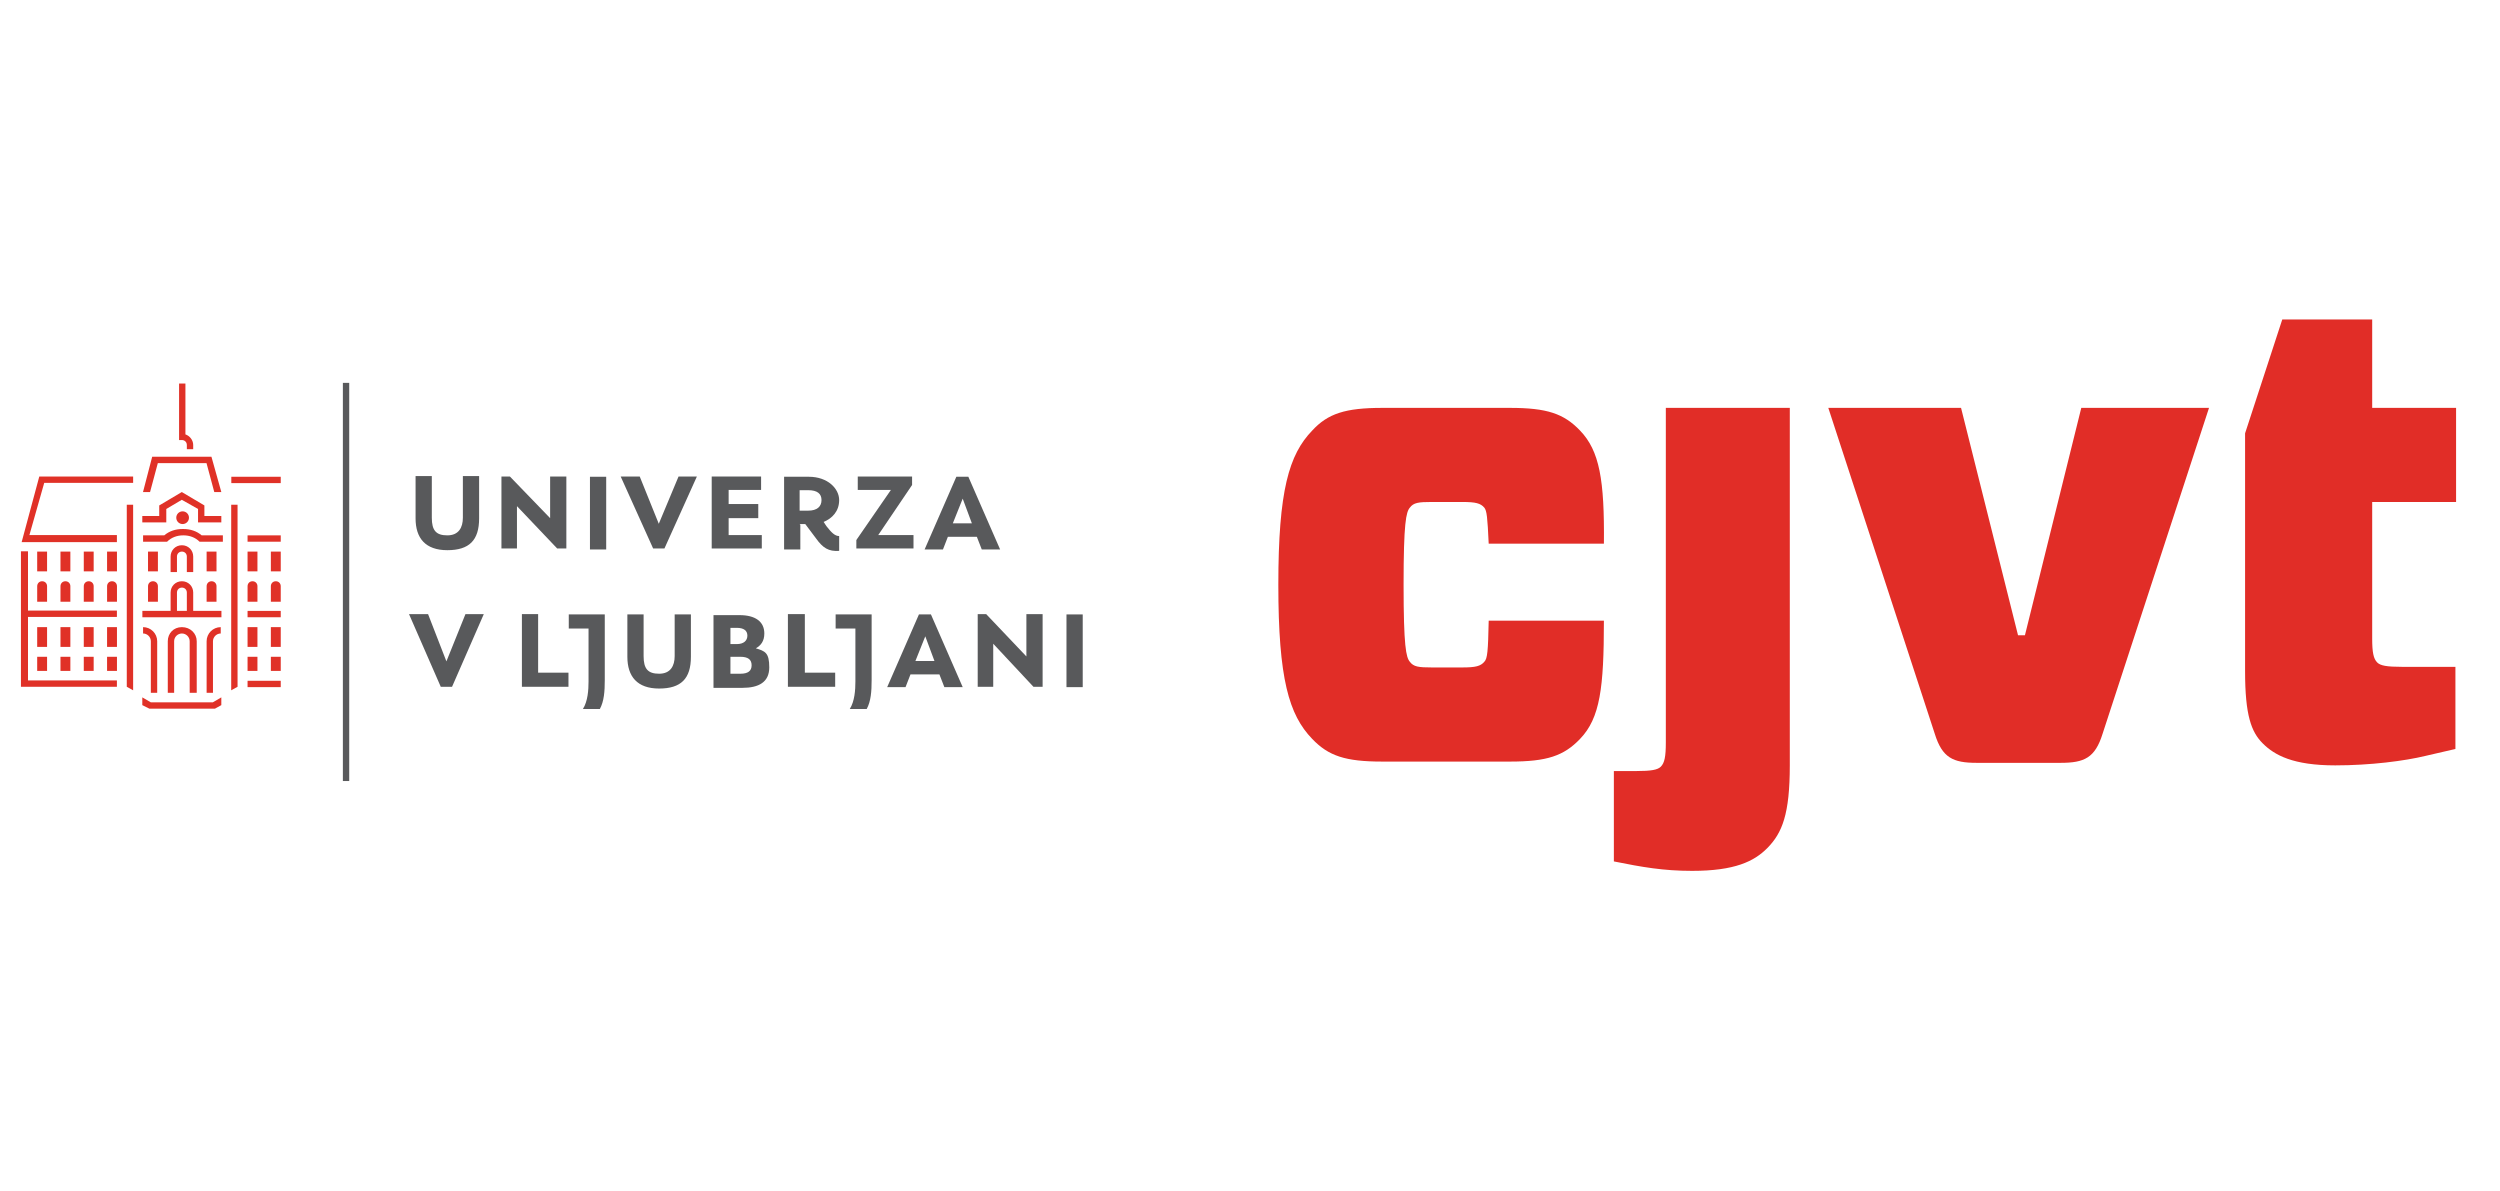 <?xml version="1.0" encoding="UTF-8" standalone="no"?>
<svg xmlns:inkscape="http://www.inkscape.org/namespaces/inkscape" xmlns:sodipodi="http://sodipodi.sourceforge.net/DTD/sodipodi-0.dtd" xmlns="http://www.w3.org/2000/svg" xmlns:svg="http://www.w3.org/2000/svg" version="1.1" id="Layer_1" x="0px" y="0px" width="297.628px" height="141.732px" viewBox="0 -2.616 297.628 141.732" xml:space="preserve" sodipodi:docname="CJVT-logo-znakULlatpad.svg" inkscape:version="1.3 (0e150ed6c4, 2023-07-21)"><defs id="defs44"></defs> <g id="g4" transform="matrix(0.907,0,0,0.915,22.451,5.791)"> <path fill="#e12d27" d="m 185.772,71.576 c 0,8.713 -0.494,12.656 -3.123,15.367 -2.136,2.223 -4.354,2.959 -9.204,2.959 h -16.763 c -4.849,0 -7.067,-0.736 -9.205,-2.959 -3.041,-3.123 -4.438,-7.805 -4.438,-20.05 0,-12.244 1.397,-16.929 4.438,-20.052 2.054,-2.219 4.356,-2.959 9.205,-2.959 h 16.765 c 4.848,0 7.067,0.74 9.203,2.959 2.549,2.629 3.206,6.411 3.123,14.71 h -15.122 c -0.163,-3.451 -0.245,-4.273 -0.575,-4.688 -0.492,-0.572 -1.148,-0.738 -2.875,-0.738 h -4.029 c -1.725,0 -2.383,0.083 -2.873,0.738 -0.493,0.577 -0.821,1.976 -0.821,10.027 0,8.054 0.328,9.45 0.821,10.024 0.49,0.656 1.148,0.74 2.873,0.74 h 4.029 c 1.727,0 2.383,-0.166 2.875,-0.74 0.412,-0.41 0.492,-1.396 0.575,-5.344 h 15.121 z" id="path1"></path> <path fill="#e12d27" d="m 193.901,43.882 h 16.272 v 46.516 c 0,6.328 -0.988,8.795 -2.961,10.766 -1.726,1.729 -4.272,2.957 -9.861,2.957 -3.777,0 -6.573,-0.49 -10.271,-1.229 V 91.135 h 2.877 c 2.055,0 2.877,-0.162 3.287,-0.572 0.491,-0.492 0.657,-1.314 0.657,-3.123 z" id="path2"></path> <path fill="#e12d27" d="m 251.227,86.287 c -0.983,3.121 -2.383,3.779 -5.505,3.779 h -11.016 c -3.121,0 -4.521,-0.658 -5.504,-3.779 L 215.227,43.882 h 17.424 l 7.479,29.584 h 0.906 l 7.396,-29.584 h 16.766 z" id="path3"></path> <path fill="#e12d27" d="M 297.628,56.127 V 43.883 H 286.616 V 32.378 h -11.802 l -4.882,14.813 v 8.936 22.023 c 0,5.752 0.82,7.891 2.301,9.369 1.563,1.561 4.027,2.877 9.532,2.877 4.604,0 9.122,-0.578 11.836,-1.232 l 3.94,-0.902 V 77.576 h -6.981 c -2.058,0 -2.878,-0.16 -3.286,-0.572 -0.492,-0.494 -0.658,-1.314 -0.658,-3.123 V 56.127 Z" id="path4"></path> </g> <rect class="cls-1" x="-22.093" y="16.296" width="173.258" height="94.302" id="rect1" style="fill:none;stroke-width:0px"></rect><polygon class="cls-2" points="123.8,71.8 128.6,64.7 128.6,63.5 120.9,63.5 120.9,65.4 125.6,65.4 120.7,72.5 120.7,73.7 128.8,73.7 128.8,71.8 " id="polygon1" style="fill:#58595b;stroke-width:0px" transform="matrix(0.84,0,0,0.84,0.561,0.774)"></polygon><path class="cls-2" d="m 57.039,59.102 v -5.043 h -1.933 v 4.959 c 0,1.177 -0.504,2.101 -1.849,2.101 -1.345,0 -1.849,-0.588 -1.849,-2.101 v -4.959 h -1.933 v 5.043 c 0,2.353 1.177,3.782 3.782,3.782 2.605,0 3.782,-1.177 3.782,-3.782 z" id="path1-3" style="fill:#58595b;stroke-width:0px"></path><polygon class="cls-2" points="107.3,73.7 107.3,71.8 102.6,71.8 102.6,69.4 106.8,69.4 106.8,67.4 102.6,67.4 102.6,65.4 107.2,65.4 107.2,63.5 100.2,63.5 100.2,73.7 " id="polygon2" style="fill:#58595b;stroke-width:0px" transform="matrix(0.84,0,0,0.84,0.561,0.774)"></polygon><polygon class="cls-2" points="79.6,63.5 77.3,63.5 77.3,69.4 71.6,63.5 70.4,63.5 70.4,73.7 72.6,73.7 72.6,67.7 78.3,73.7 79.6,73.7 " id="polygon3" style="fill:#58595b;stroke-width:0px" transform="matrix(0.84,0,0,0.84,0.561,0.774)"></polygon><path class="cls-2" d="m 95.196,59.774 h 0.672 l 1.261,1.681 c 0.84,1.177 1.513,1.597 2.774,1.513 v -1.765 c -0.504,0 -0.925,-0.42 -1.513,-1.177 l -0.336,-0.504 c 1.009,-0.42 1.849,-1.261 1.849,-2.605 0,-1.345 -1.345,-2.774 -3.614,-2.774 h -2.942 v 8.657 h 1.933 V 59.858 Z m 0,-4.034 h 1.009 c 1.093,0 1.597,0.42 1.597,1.177 0,0.756 -0.504,1.261 -1.597,1.261 h -1.009 z" id="path3-6" style="fill:#58595b;stroke-width:0px"></path><rect class="cls-2" x="70.235" y="54.143" width="1.933" height="8.657" id="rect3" style="fill:#58595b;stroke-width:0px"></rect><polygon class="cls-2" points="93.5,73.7 98.1,63.5 95.5,63.5 92.7,70.2 90,63.5 87.3,63.5 91.9,73.7 " id="polygon4" style="fill:#58595b;stroke-width:0px" transform="matrix(0.84,0,0,0.84,0.561,0.774)"></polygon><path class="cls-2" d="m 113.855,54.143 h 1.429 l 3.782,8.657 h -2.185 l -0.588,-1.513 h -3.446 l -0.588,1.513 h -2.185 z m 1.849,5.547 -1.093,-2.942 -1.177,2.942 z" id="path4-6" style="fill:#58595b;stroke-width:0px"></path><path class="cls-2" d="m 67.713,72.213 h 2.353 v 6.303 c 0,1.009 -0.084,2.353 -0.672,3.278 h 2.017 c 0.504,-0.925 0.588,-2.101 0.588,-3.446 v -7.816 h -4.286 z" id="path5" style="fill:#58595b;stroke-width:0px"></path><polygon class="cls-2" points="75.6,91.3 75.6,83 73.3,83 73.3,93.3 79.9,93.3 79.9,91.3 " id="polygon5" style="fill:#58595b;stroke-width:0px" transform="matrix(0.84,0,0,0.84,0.561,0.774)"></polygon><polygon class="cls-2" points="63.4,93.3 67.9,83 65.3,83 62.6,89.7 60,83 57.3,83 61.8,93.3 " id="polygon6" style="fill:#58595b;stroke-width:0px" transform="matrix(0.84,0,0,0.84,0.561,0.774)"></polygon><polygon class="cls-2" points="113.4,91.3 113.4,83 111,83 111,93.3 117.7,93.3 117.7,91.3 " id="polygon7" style="fill:#58595b;stroke-width:0px" transform="matrix(0.84,0,0,0.84,0.561,0.774)"></polygon><polygon class="cls-2" points="139.1,83 137.9,83 137.9,93.3 140.1,93.3 140.1,87.2 145.8,93.3 147.1,93.3 147.1,83 144.8,83 144.8,89 " id="polygon8" style="fill:#58595b;stroke-width:0px" transform="matrix(0.84,0,0,0.84,0.561,0.774)"></polygon><rect class="cls-2" x="126.966" y="70.532" width="1.933" height="8.657" id="rect8" style="fill:#58595b;stroke-width:0px"></rect><path class="cls-2" d="m 80.32,75.49 c 0,1.177 -0.504,2.101 -1.849,2.101 -1.345,0 -1.849,-0.588 -1.849,-2.101 v -4.959 h -1.933 v 5.043 c 0,2.353 1.177,3.782 3.782,3.782 2.605,0 3.782,-1.177 3.782,-3.782 v -5.043 h -1.933 z" id="path8" style="fill:#58595b;stroke-width:0px"></path><path class="cls-2" d="m 99.483,72.213 h 2.353 v 6.303 c 0,1.009 -0.084,2.353 -0.672,3.278 h 2.017 c 0.504,-0.925 0.588,-2.101 0.588,-3.446 v -7.816 h -4.286 z" id="path9" style="fill:#58595b;stroke-width:0px"></path><path class="cls-2" d="m 89.985,74.566 c 0.588,-0.336 1.009,-0.84 1.009,-1.765 0,-1.429 -1.093,-2.185 -2.942,-2.185 h -3.11 v 8.657 h 3.446 c 1.933,0 3.194,-0.672 3.194,-2.437 0,-1.765 -0.504,-1.933 -1.597,-2.269 z m -3.026,-2.437 h 0.756 c 0.84,0 1.261,0.336 1.261,0.925 0,0.588 -0.42,1.009 -1.261,1.009 h -0.756 z m 1.177,5.463 h -1.177 v -2.017 h 1.177 c 0.925,0 1.345,0.336 1.345,1.009 0,0.672 -0.42,1.009 -1.345,1.009 z" id="path10" style="fill:#58595b;stroke-width:0px"></path><path class="cls-2" d="m 109.4,70.532 h 1.429 l 3.782,8.657 h -2.185 l -0.588,-1.513 h -3.446 l -0.588,1.513 h -2.185 z m 1.849,5.547 -1.093,-2.942 -1.177,2.942 z" id="path11" style="fill:#58595b;stroke-width:0px"></path><rect class="cls-3" x="32.246" y="75.575" width="1.177" height="1.681" id="rect11" style="fill:#e03127;stroke-width:0px"></rect><rect class="cls-3" x="29.472" y="72.045" width="1.177" height="2.353" id="rect12" style="fill:#e03127;stroke-width:0px"></rect><rect class="cls-3" x="32.246" y="72.045" width="1.177" height="2.353" id="rect13" style="fill:#e03127;stroke-width:0px"></rect><rect class="cls-3" x="29.472" y="70.112" width="3.95" height="0.756" id="rect14" style="fill:#e03127;stroke-width:0px"></rect><rect class="cls-3" x="29.472" y="78.432" width="3.95" height="0.756" id="rect15" style="fill:#e03127;stroke-width:0px"></rect><rect class="cls-3" x="29.472" y="75.575" width="1.177" height="1.681" id="rect16" style="fill:#e03127;stroke-width:0px"></rect><rect class="cls-3" x="32.246" y="63.052" width="1.177" height="2.353" id="rect17" style="fill:#e03127;stroke-width:0px"></rect><rect class="cls-3" x="29.472" y="61.119" width="3.95" height="0.756" id="rect18" style="fill:#e03127;stroke-width:0px"></rect><path class="cls-3" d="m 29.472,69.019 h 1.177 v -1.849 c 0,-0.336 -0.252,-0.588 -0.588,-0.588 -0.336,0 -0.588,0.252 -0.588,0.588 z" id="path18" style="fill:#e03127;stroke-width:0px"></path><rect class="cls-3" x="27.539" y="54.143" width="5.883" height="0.756" id="rect19" style="fill:#e03127;stroke-width:0px"></rect><path class="cls-3" d="m 32.834,66.582 c -0.336,0 -0.588,0.252 -0.588,0.588 v 1.849 h 1.177 v -1.849 c 0,-0.336 -0.252,-0.588 -0.588,-0.588 z" id="path19" style="fill:#e03127;stroke-width:0px"></path><rect class="cls-3" x="29.472" y="63.052" width="1.177" height="2.353" id="rect20" style="fill:#e03127;stroke-width:0px"></rect><path class="cls-3" d="m 7.2,69.019 h 1.177 v -1.849 c 0,-0.336 -0.252,-0.588 -0.588,-0.588 -0.336,0 -0.588,0.252 -0.588,0.588 z" id="path20" style="fill:#e03127;stroke-width:0px"></path><rect class="cls-3" x="4.427" y="63.052" width="1.177" height="2.353" id="rect21" style="fill:#e03127;stroke-width:0px"></rect><path class="cls-3" d="m 22.244,50.277 v 0.42 0 0.168 h 0.756 v -0.504 c 0,-0.588 -0.42,-1.093 -0.925,-1.261 v -6.051 h -0.756 v 6.724 h 0.336 c 0.336,0 0.588,0.252 0.588,0.588 z" id="path21" style="fill:#e03127;stroke-width:0px"></path><rect class="cls-3" x="12.747" y="63.052" width="1.177" height="2.353" id="rect22" style="fill:#e03127;stroke-width:0px"></rect><path class="cls-3" d="m 4.427,69.019 h 1.177 v -1.849 c 0,-0.336 -0.252,-0.588 -0.588,-0.588 -0.336,0 -0.588,0.252 -0.588,0.588 z" id="path22" style="fill:#e03127;stroke-width:0px"></path><rect class="cls-3" x="4.427" y="75.575" width="1.177" height="1.681" id="rect23" style="fill:#e03127;stroke-width:0px"></rect><path class="cls-3" d="m 13.336,66.582 c -0.336,0 -0.588,0.252 -0.588,0.588 v 1.849 h 1.177 v -1.849 c 0,-0.336 -0.252,-0.588 -0.588,-0.588 z" id="path23" style="fill:#e03127;stroke-width:0px"></path><rect class="cls-3" x="9.974" y="63.052" width="1.177" height="2.353" id="rect24" style="fill:#e03127;stroke-width:0px"></rect><rect class="cls-3" x="7.2" y="63.052" width="1.177" height="2.353" id="rect25" style="fill:#e03127;stroke-width:0px"></rect><path class="cls-3" d="m 9.974,69.019 h 1.177 v -1.849 c 0,-0.336 -0.252,-0.588 -0.588,-0.588 -0.336,0 -0.588,0.252 -0.588,0.588 z" id="path25" style="fill:#e03127;stroke-width:0px"></path><polygon class="cls-3" points="2.3,74.1 2.3,93.3 15.9,93.3 15.9,92.4 3.3,92.4 3.3,83.4 15.9,83.4 15.9,82.5 3.3,82.5 3.3,74.1 " id="polygon25" style="fill:#e03127;stroke-width:0px" transform="matrix(0.84,0,0,0.84,0.561,0.774)"></polygon><rect class="cls-3" x="4.427" y="72.045" width="1.177" height="2.353" id="rect26" style="fill:#e03127;stroke-width:0px"></rect><polygon class="cls-3" points="30.7,65.7 29.3,60.7 20.9,60.7 19.6,65.7 20.6,65.7 21.7,61.6 28.6,61.6 29.7,65.7 " id="polygon26" style="fill:#e03127;stroke-width:0px" transform="matrix(0.84,0,0,0.84,0.561,0.774)"></polygon><rect class="cls-3" x="12.747" y="72.045" width="1.177" height="2.353" id="rect27" style="fill:#e03127;stroke-width:0px"></rect><path class="cls-3" d="m 17.958,73.726 v 6.135 h 0.756 v -6.135 c 0,-0.925 -0.756,-1.681 -1.681,-1.681 v 0 0.756 c 0,0 0,0 0,0 0.504,0 0.925,0.42 0.925,0.925 z" id="path27" style="fill:#e03127;stroke-width:0px"></path><rect class="cls-3" x="12.747" y="75.575" width="1.177" height="1.681" id="rect28" style="fill:#e03127;stroke-width:0px"></rect><rect class="cls-3" x="7.2" y="75.575" width="1.177" height="1.681" id="rect29" style="fill:#e03127;stroke-width:0px"></rect><rect class="cls-3" x="7.2" y="72.045" width="1.177" height="2.353" id="rect30" style="fill:#e03127;stroke-width:0px"></rect><rect class="cls-3" x="9.974" y="75.575" width="1.177" height="1.681" id="rect31" style="fill:#e03127;stroke-width:0px"></rect><rect class="cls-3" x="9.974" y="72.045" width="1.177" height="2.353" id="rect32" style="fill:#e03127;stroke-width:0px"></rect><path class="cls-3" d="m 24.598,69.019 h 1.177 v -1.849 c 0,-0.336 -0.252,-0.588 -0.588,-0.588 -0.336,0 -0.588,0.252 -0.588,0.588 z" id="path32" style="fill:#e03127;stroke-width:0px"></path><polygon class="cls-3" points="4.9,63.5 2.4,72.8 15.9,72.8 15.9,71.8 3.5,71.8 5.6,64.4 18.2,64.4 18.2,63.5 " id="polygon32" style="fill:#e03127;stroke-width:0px" transform="matrix(0.84,0,0,0.84,0.561,0.774)"></polygon><polygon class="cls-3" points="32.1,67.5 32.1,93.8 33,93.3 33,67.5 " id="polygon33" style="fill:#e03127;stroke-width:0px" transform="matrix(0.84,0,0,0.84,0.561,0.774)"></polygon><path class="cls-3" d="m 24.598,73.726 v 6.135 h 0.756 v -6.135 c 0,-0.504 0.42,-0.925 0.925,-0.925 0.504,0 0,0 0,0 v -0.756 0 c -0.925,0 -1.681,0.756 -1.681,1.681 z" id="path33" style="fill:#e03127;stroke-width:0px"></path><path class="cls-3" d="m 23.001,67.926 c 0,-0.756 -0.588,-1.345 -1.345,-1.345 -0.756,0 -1.345,0.588 -1.345,1.345 v 2.185 h -3.362 v 0.756 h 9.413 v -0.756 h -3.362 z m -0.756,2.185 h -1.177 v -2.185 c 0,-0.336 0.252,-0.588 0.588,-0.588 0.336,0 0.588,0.252 0.588,0.588 z" id="path34" style="fill:#e03127;stroke-width:0px"></path><polygon class="cls-3" points="27.4,70 30.7,70 30.7,69.1 28.3,69.1 28.3,67.6 25.1,65.7 21.9,67.6 21.9,69.1 19.5,69.1 19.5,70 22.9,70 22.9,68.1 25.1,66.8 27.4,68.1 " id="polygon34" style="fill:#e03127;stroke-width:0px" transform="matrix(0.84,0,0,0.84,0.561,0.774)"></polygon><path class="cls-3" d="m 17.622,69.019 h 1.177 v -1.849 c 0,-0.336 -0.252,-0.588 -0.588,-0.588 -0.336,0 -0.588,0.252 -0.588,0.588 z" id="path35" style="fill:#e03127;stroke-width:0px"></path><path class="cls-3" d="m 23.421,79.861 v -6.135 c 0,-0.925 -0.756,-1.681 -1.765,-1.681 -1.009,0 -1.681,0.756 -1.681,1.681 v 6.135 h 0.756 v -6.135 c 0,-0.504 0.42,-0.925 0.925,-0.925 0.504,0 0.925,0.42 0.925,0.925 v 6.135 h 0.756 z" id="path36" style="fill:#e03127;stroke-width:0px"></path><polygon class="cls-3" points="17.3,67.5 17.3,93.3 18.2,93.8 18.2,67.5 " id="polygon36" style="fill:#e03127;stroke-width:0px" transform="matrix(0.84,0,0,0.84,0.561,0.774)"></polygon><path class="cls-3" d="m 22.497,59.017 c 0,-0.42 -0.336,-0.756 -0.756,-0.756 -0.42,0 -0.756,0.336 -0.756,0.756 0,0.42 0.336,0.756 0.756,0.756 0.42,0 0.756,-0.336 0.756,-0.756 z" id="path37" style="fill:#e03127;stroke-width:0px"></path><rect class="cls-3" x="17.622" y="63.052" width="1.177" height="2.353" id="rect37" style="fill:#e03127;stroke-width:0px"></rect><path class="cls-3" d="m 21.74,60.362 c -0.84,0 -1.597,0.252 -2.185,0.756 h -2.521 v 0.756 h 2.858 c 0.504,-0.504 1.177,-0.756 1.933,-0.756 0.756,0 1.429,0.252 1.933,0.756 h 2.774 V 61.119 h -2.521 c -0.588,-0.504 -1.345,-0.756 -2.185,-0.756 z" id="path38" style="fill:#e03127;stroke-width:0px"></path><path class="cls-3" d="m 23.001,65.489 v -1.849 c 0,-0.756 -0.588,-1.345 -1.345,-1.345 -0.756,0 -1.345,0.588 -1.345,1.345 v 1.849 h 0.756 v -1.849 c 0,-0.336 0.252,-0.588 0.588,-0.588 0.336,0 0.588,0.252 0.588,0.588 v 1.849 z" id="path39" style="fill:#e03127;stroke-width:0px"></path><rect class="cls-3" x="24.598" y="63.052" width="1.177" height="2.353" id="rect39" style="fill:#e03127;stroke-width:0px"></rect><polygon class="cls-3" points="20.5,96.4 29.8,96.4 30.7,95.9 30.7,94.8 29.5,95.5 20.7,95.5 19.5,94.8 19.5,95.9 " id="polygon39" style="fill:#e03127;stroke-width:0px" transform="matrix(0.84,0,0,0.84,0.561,0.774)"></polygon><rect class="cls-2" x="40.819" y="42.965" width="0.756" height="47.402" id="rect40" style="fill:#58595b;stroke-width:0px"></rect></svg>
